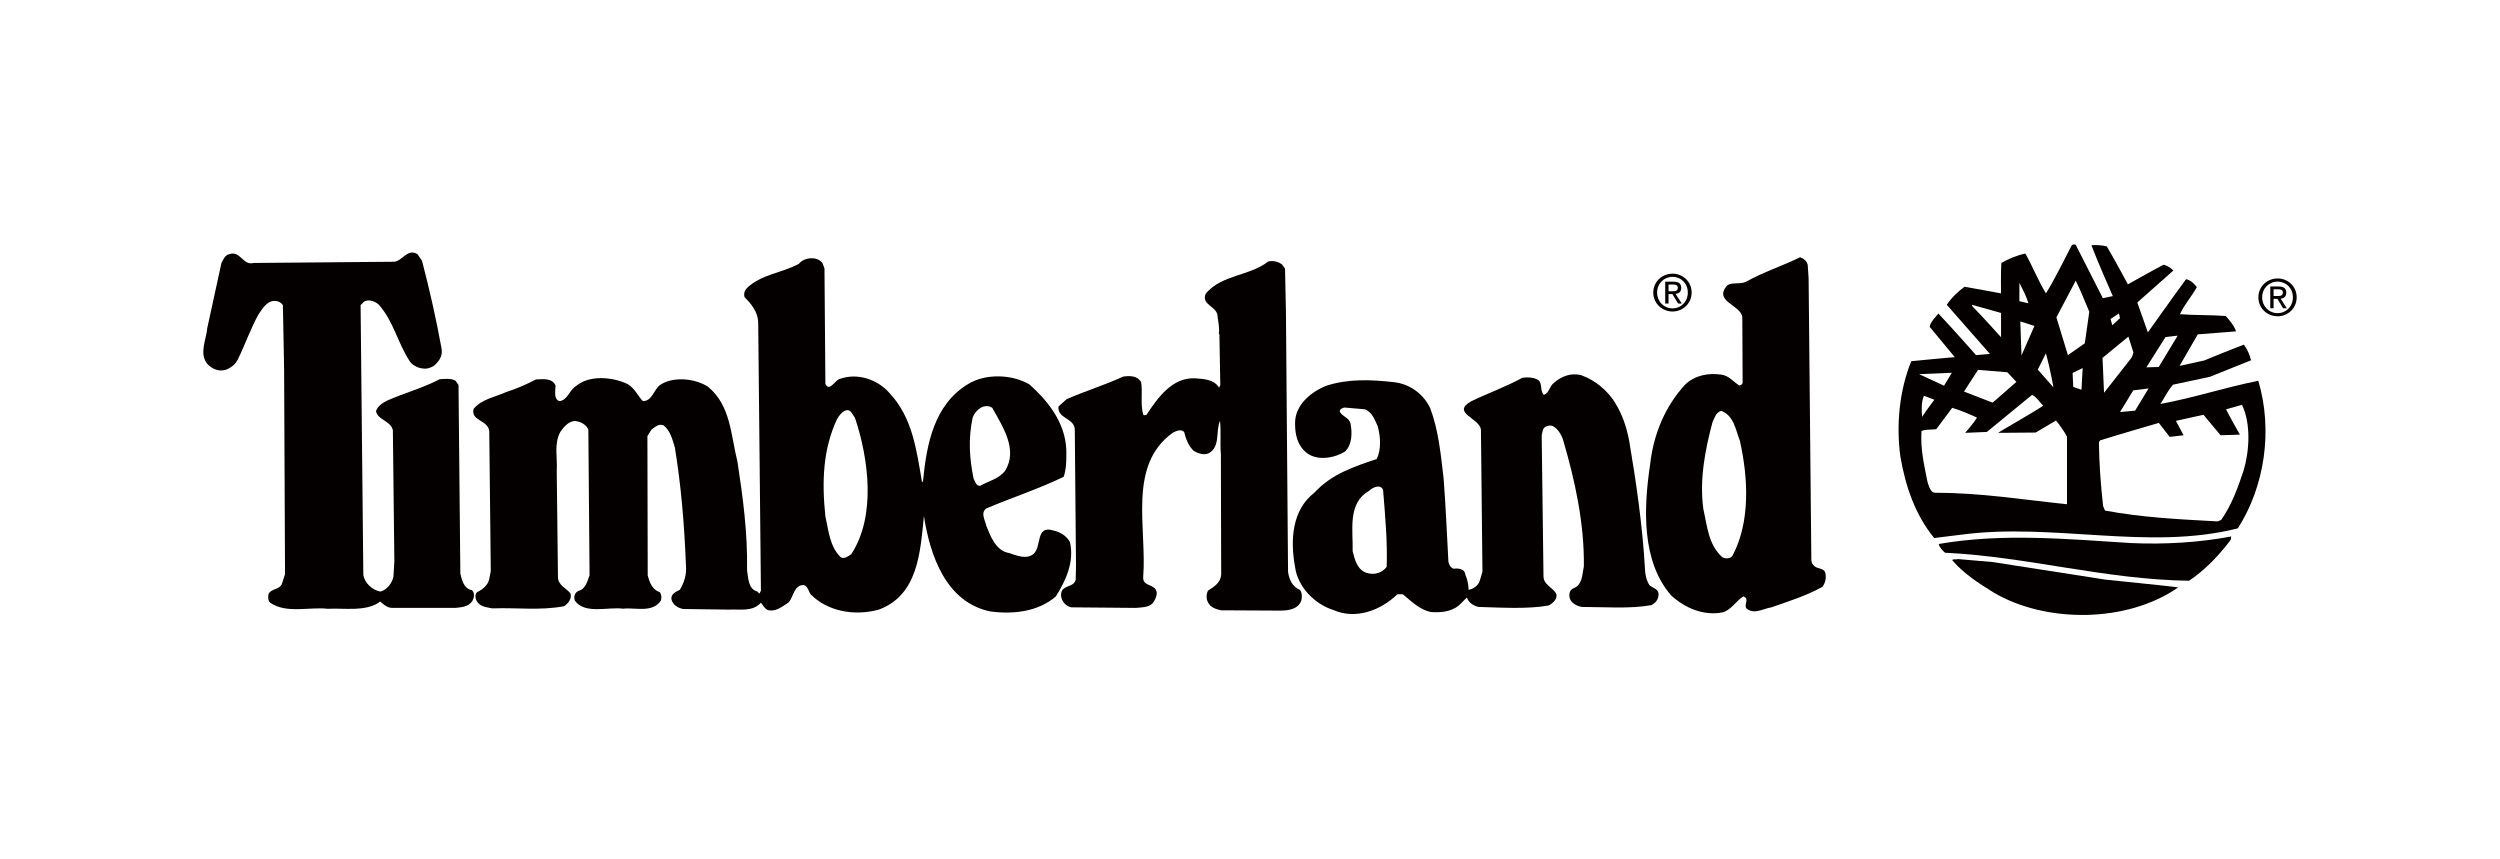 <?xml version="1.0" encoding="UTF-8"?><svg id="_レイヤー_1" xmlns="http://www.w3.org/2000/svg" viewBox="0 0 907.09 311.81"><defs><style>.cls-1{fill:#040000;}</style></defs><path class="cls-1" d="M819.42,107.88c0-3.94,3.19-6.85,6.97-6.85s6.93,2.91,6.93,6.85-3.19,6.88-6.93,6.88-6.97-2.91-6.97-6.88m6.97,5.74c3.11,0,5.55-2.43,5.55-5.74s-2.44-5.7-5.55-5.7-5.6,2.45-5.6,5.7,2.46,5.74,5.6,5.74Zm-1.45-1.76h-1.2v-7.91h3.01c1.87,0,2.8,.69,2.8,2.25,0,1.42-.89,2.03-2.05,2.18l2.25,3.48h-1.35l-2.08-3.43h-1.38v3.43Zm1.43-4.45c1.02,0,1.93-.07,1.93-1.29,0-.98-.89-1.16-1.73-1.16h-1.63v2.45h1.43Z"/><path class="cls-1" d="M599.87,106.15c0-3.94,3.2-6.85,6.98-6.85s6.94,2.91,6.94,6.85-3.2,6.88-6.94,6.88-6.98-2.91-6.98-6.88m6.98,5.74c3.11,0,5.55-2.44,5.55-5.74s-2.45-5.7-5.55-5.7-5.59,2.45-5.59,5.7,2.45,5.74,5.59,5.74Zm-1.45-1.76h-1.2v-7.92h3.01c1.87,0,2.8,.69,2.8,2.25,0,1.42-.89,2.04-2.05,2.18l2.25,3.49h-1.34l-2.08-3.43h-1.38v3.43Zm1.44-4.45c1.02,0,1.93-.08,1.93-1.29,0-.98-.89-1.16-1.73-1.16h-1.63v2.45h1.44Z"/><path class="cls-1" d="M153.13,94.64c2.73,10.49,5.14,21.09,7.1,31.92,.33,2.18-.44,3.72-1.74,5.14-1.09,1.31-2.41,1.85-3.94,2.07-2.18,0-4.15-.65-5.68-2.4-4.59-6.78-6.01-14.87-11.58-20.99-1.42-1.09-3.39-1.86-5.14-.98l-1.31,1.31,.99,97.82c.44,3.06,3.28,5.58,6.23,6.12,2.4-.65,4.26-3.17,4.7-5.47l.33-5.47-.54-47.65c-.88-3.5-5.47-3.6-6.12-6.88,.54-1.86,2.62-3.17,4.26-3.93,6.23-2.73,12.79-4.48,18.8-7.65,1.86-.11,4.16-.44,5.79,.54l1.09,1.53,.66,68.42c.54,2.3,1.2,5.47,4.15,6.02,1.2,.98,.87,2.73,.22,3.93-1.42,2.19-4.04,2.3-6.12,2.52h-22.73c-1.86,.1-3.28-1.1-4.59-2.3-4.92,3.83-13.34,2.3-19.02,2.63-6.67-.77-14.97,1.86-20.87-2.19-.99-.76-.77-2.29-.65-3.16,1.09-2.19,4.37-1.42,5.02-4.16l.98-3.05-.33-74.33-.44-23.28c-.76-1.09-1.97-1.64-3.39-1.53-2.51,.22-4.04,2.84-5.36,4.7-2.95,5.25-4.92,11.04-7.54,16.4-.87,1.86-2.41,3.06-4.26,3.82-2.62,.88-5.14-.22-6.89-2.08-3.06-3.83-.33-8.85,0-13.01l5.14-23.61c.66-1.2,1.31-2.84,2.73-3.16,4.16-1.53,5.03,4.26,8.96,3.16l50.93-.44c3.06-.22,4.92-5.03,8.53-2.73l1.64,2.4"/><path class="cls-1" d="M465.17,95.96l1.09,1.53,.33,16.18,.76,93.88c.44,2.63,1.42,5.25,4.26,6.45,.87,.98,.87,2.62,.54,3.94-1.2,3.17-4.7,3.61-7.76,3.61l-21.31-.11c-1.75-.33-3.72-.99-4.7-2.73-.76-1.32-.76-2.95-.1-4.38,2.18-1.42,4.59-2.84,4.81-5.79l-.11-43.72c-.33-3.61,.11-8.75-.33-12.13-1.64,3.93,.22,9.51-4.15,11.8-1.86,.76-3.83,0-5.36-.88-1.97-1.86-2.84-4.37-3.49-6.88-1.21-1.2-2.84-.33-4.04,.22-16.62,11.81-9.4,34.65-10.82,52.47-.22,3.6,4.48,2.29,4.92,5.57,0,1.53-.65,2.84-1.53,3.94-1.53,1.53-4.05,1.43-6.02,1.64l-23.5-.21c-1.53-.34-2.84-1.54-3.39-2.96-.44-1.09-.44-2.62,.44-3.6,1.42-1.42,3.93-1.09,4.59-3.4l.11-5.35-.44-49.29c-.22-4.16-6.45-3.83-5.9-8.31l2.95-2.62c6.78-2.96,13.88-5.14,20.55-8.2,2.51-.33,5.03-.33,6.45,1.97,.66,3.61-.33,7.87,.77,11.8,.22,.44,.87,.22,1.2,.11,4.16-6.34,9.52-13.78,17.82-13.23,3.17,.22,6.77,.44,8.52,3.39l.44-.99-.33-18.47-.22-.11c.33-1.75-.11-4.04-.43-6.01,.22-4.04-6.24-4.26-4.26-8.63,5.91-6.88,15.74-6.23,22.63-11.58,1.86-.44,3.72,.11,5.03,1.09"/><path class="cls-1" d="M763,108.2l3.61-.77s-5.46-12.24-7.76-18.47c1.98-.11,3.83,0,5.58,.44,2.74,4.62,7.65,13.77,7.65,13.77,0,0,8.52-4.81,12.89-7.1,1.31,.22,2.63,1.09,3.61,2.08l-13.09,11.61,3.83,10.84s9.25-13.04,13.85-19.28c1.63,.22,2.95,1.64,3.93,2.84-1.85,3.39-4.7,6.56-6.12,9.84,5.58,.44,11.15,.22,16.61,.66,1.42,1.64,3.06,3.49,3.72,5.57l-13.88,1.09-6.61,11.44,8.99-1.98s7-2.91,14.34-5.74c1.31,1.75,2.08,3.61,2.62,5.68l-14.97,6.01-13.33,2.84c-1.97,2.19-3.07,4.7-4.6,7,11.91-2.18,23.5-6.01,35.53-8.41,5.35,18.03,2.29,38.37-7.44,53.55-32.46,8.2-66.89-2.18-100.44,2.3l-9.73,1.2c-6.89-8.42-10.38-18.69-12.24-29.4-1.64-11.7-.33-24.37,3.94-34.76,.96-.15,15.77-1.47,15.77-1.47l-9.11-11c.33-1.86,1.96-3.28,3.17-4.81,4.75,4.96,13.66,15.08,13.66,15.08l5.03-.44-15.64-17.82c1.54-2.41,4.16-4.92,6.45-6.56l13.22,2.41s-.11-7.1,.11-11.04c2.73-1.53,5.78-2.84,8.74-3.39,2.63,4.7,4.6,9.73,7.44,14.43,3.39-5.46,6.33-11.58,9.4-17.49,.32-.22,.98-.44,1.42-.11l9.84,19.35m-9.84-6.34l-7.02,13.31,4.18,13.69,6.13-4.3,1.63-11.44c-1.64-3.83-3.17-7.76-4.92-11.26Zm-20.44,.77v6.66l3.28,.77c-.77-2.63-2.08-5.03-3.28-7.43Zm-17.16,7.98v.44c3.49,3.5,10.5,11.31,10.5,11.31v-8.8l-10.5-2.95Zm53.28,3.12l-3.05,2.03,.64,2.27,2.79-2.59-.38-1.71Zm-35.79,2.9l.43,12.34,4.7-10.71-5.14-1.63Zm57.1,5.16l-4.42,.52-6.94,10.98,4.49-.13,6.87-11.37Zm-27.27,8.06l.55,12.68,9.51-12.13c.86-.9,1.14-2.54,1.14-2.54l-1.81-5.72-9.38,7.71Zm-20.54-1.64l-2.95,5.9,5.68,6.45c-.77-4.26-1.64-8.31-2.73-12.35Zm13.34,5.35l-3.65,1.77,.22,5.06,2.99,1.04,.44-7.87Zm-37.96,.65l-5.11,7.87,10.4,4.02,8.62-7.52-3.28-3.5-10.63-.88Zm-21.36,1.56l9.02,4.18,2.82-4.69-11.84,.5Zm77.68,5.87l-4.81,7.87,5.47-.5,4.89-8.06-5.55,.7Zm-36.73,1.64l-16.39,13.45-7.88,.33s3.18-3.57,4.28-5.54c-2.85-1.31-6.03-2.66-8.98-3.54l-5.79,7.76c-1.86,.22-3.94,0-5.35,.66-.44,6.45,.98,12.46,2.18,18.47,.55,1.53,.98,4.16,3.28,3.94,16.18,0,31.37,2.51,47.33,4.15v-24.48c-.77-1.64-2.89-4.59-3.98-5.9l-7.39,4.37-13.55,.11c-.11-.22,11.15-6.45,16.29-9.84-1.42-1.42-2.29-3.06-4.05-3.94Zm-39.23,.33c-.99,2.19-.87,5.35-.66,7.65,1.31-2.08,4.44-6.22,4.44-6.22l-3.78-1.44Zm115.41,3.28l-5.79,1.64c1.53,3.06,5.03,9.18,5.03,9.18l-7,.22-6.23-7.43c-3.06,.65-10,2.21-10,2.21l2.79,5.22-5.04,.6-3.93-5.08s-14.32,4.15-21.31,6.34l-.44,.66c.11,7.87,.66,15.63,1.53,23.17l.66,1.63c13.34,2.52,26.78,3.17,40.88,3.94l1.31-.55c3.82-5.47,6.01-11.59,8.09-17.81,2.18-7.22,2.73-17.16-.55-23.94Z"/><path class="cls-1" d="M298.39,95.41l.76,1.97,.33,41.97c1.64,3.06,3.5-1.75,5.57-1.97,6.12-2.08,13.22,.22,17.6,5.13,8.52,9.07,9.83,20.66,11.91,32.46l.33-.32c1.31-13.56,4.04-27.88,16.39-35.31,6.45-3.94,15.96-3.5,22.19,.11,7.65,6.78,13.77,15.19,13.44,25.58,0,2.95-.11,5.46-.98,7.98-9.07,4.38-18.8,7.54-28.09,11.48-2.19,1.64-.33,4.38,0,6.23,1.53,3.82,3.5,9.18,8.31,9.94,2.62,.88,6.45,2.52,8.96,.22,2.84-2.62,.65-10.38,7-8.42,2.51,.55,4.81,1.86,6.12,4.26,1.64,7.33-1.63,14.1-5.13,19.68-6.45,5.57-15.41,6.56-23.72,5.46-16.18-3.28-21.97-20.44-24.15-34.65-1.31,13.01-2.08,28.75-16.4,33.99-8.74,2.41-18.58,.66-24.7-5.57-.77-1.09-.98-2.84-2.51-3.39-3.61,.11-3.61,4.16-5.47,6.34-2.3,1.42-4.7,3.61-7.65,2.73-1.09-.55-1.75-1.75-2.41-2.63-3.06,3.39-7.55,2.3-11.69,2.51l-16.51-.22c-1.86-.32-3.83-1.53-4.26-3.49-.33-1.97,1.75-2.85,3.06-3.5,1.53-2.62,2.51-5.47,2.19-8.85-.55-14.43-1.75-29.07-4.04-42.85-.87-2.84-1.64-6.12-4.15-7.98-1.86-.66-3.17,.77-4.37,1.64l-1.42,2.29,.11,50.61c.65,2.4,1.64,5.14,4.37,6.01,.66,.88,.77,2.19,.33,3.17-3.06,4.48-9.4,2.3-13.66,2.84-5.36-.77-13.88,2.18-17.49-2.95-.44-1.31-.11-2.84,1.31-3.5,2.62-.66,3.28-3.61,4.04-5.69l-.44-52.9c-.87-1.85-2.95-2.95-4.92-3.06-2.3,.11-4.04,2.19-5.24,3.94-2.41,4.37-.99,9.29-1.31,14.42l.44,38.03c-.11,3.28,3.17,4.26,4.59,6.24,.44,1.96-.87,3.6-2.41,4.58-9.07,1.64-16.83,.44-26.01,.77-2.08-.44-4.48-.55-5.68-2.73-.44-.88-.77-2.41,.22-3.17,1.97-.98,3.93-2.51,4.37-4.81l.55-2.84-.55-50.83c-.55-4.04-6.78-3.61-5.69-7.98,2.95-3.61,7.76-4.26,11.8-6.12,3.72-1.2,7.33-2.73,10.82-4.59,2.63-.11,5.91-.55,7.11,2.19,0,1.97-.77,4.7,1.31,5.69,3.06-.22,3.61-3.94,6.12-5.47,4.92-4.15,13.33-3.28,18.69-.76,2.62,1.53,3.61,4.15,5.57,6.23,3.5,0,3.93-4.38,6.45-6.01,4.81-3.06,12.57-2.19,17.16,.76,8.31,6.78,8.31,17.71,10.71,27.22,1.97,12.79,3.71,25.69,3.49,39.35,.44,2.62,.33,6.88,3.72,7.76l.76,.77,.55-1.1-.99-97.38c-.1-3.71-2.51-6.66-4.92-9.07-.44-1.2,0-2.41,.76-3.28,5.36-5.13,12.68-5.46,18.91-8.85,1.96-2.41,6.56-2.84,8.53-.33m54.54,56.07c-1.64,7.76-1.2,14.65,.33,22.19,.55,.99,.87,2.73,2.41,2.62,2.95-1.74,6.56-2.4,8.96-5.35,4.91-7.76-.87-16.18-4.59-22.95-2.84-1.86-6.12,.76-7.1,3.5Zm-45.8-2.62c-1.53,.44-2.63,1.86-3.39,3.17-5.14,10.93-5.57,22.73-4.26,35.3,1.2,5.24,1.53,10.93,5.57,14.87,1.21,.76,2.73-.34,3.82-1.09,9.08-13.89,6.34-34.65,1.31-49.62-.87-.88-1.31-2.95-3.06-2.62Z"/><path class="cls-1" d="M655.9,96.07l.33,4.92,.99,102.19c0,1.2,.87,2.3,1.96,2.74,1.09,.43,2.95,.54,3.17,2.18,.33,1.75-.11,3.5-1.1,4.81-5.9,3.28-12.24,5.25-18.47,7.44-2.95,.44-6.01,2.62-8.85,.65-1.64-1.31,1.2-3.82-1.42-4.59-2.63,1.64-4.48,5.03-7.54,5.79-6.78,1.31-13.56-1.53-18.58-6.12-10.82-12.36-10.06-31.7-7.65-47.65,1.2-10.82,5.35-20.88,12.67-28.86,3.5-3.39,8.42-4.37,13.34-3.61,2.62,.43,4.15,2.51,6.34,3.93,.55-.11,1.09-.44,1.2-.98l-.12-23.94c-.76-4.48-10.59-5.57-5.46-11.47,1.97-1.2,4.81-.22,6.88-1.31,6.23-3.5,13.12-5.68,19.56-8.86,1.21,.44,2.41,1.31,2.73,2.74m-31.37,53.01c-1.97,.55-2.41,2.62-3.17,4.16-2.62,9.84-4.81,20.87-3.28,31.59,1.42,6.12,1.75,12.79,6.89,17.38,1.2,.55,2.84,.65,3.71-.66,6.45-12.24,5.68-28.09,2.62-41.65-1.53-3.93-2.18-9.18-6.78-10.82Z"/><path class="cls-1" d="M586.05,146.23c2.63,4.15,4.05,8.63,5.03,13.44,2.62,15.41,4.91,31.26,5.8,47.11,.1,1.97,.55,3.94,1.63,5.57,1.31,1.09,3.28,1.31,3.28,3.28,0,1.86-1.09,3.17-2.62,3.93-7.87,1.42-16.94,.66-25.25,.66-1.75-.33-3.72-1.31-4.37-3.17-.33-1.32-.11-3.06,1.42-3.61,3.28-1.31,3.06-5.02,3.71-7.86,.22-15.74-3.28-31.59-7.65-46.34-.65-1.75-1.85-3.72-3.71-4.7-1.42-.44-3.06,.22-3.5,1.42l-.44,1.96,.65,50.93c-.11,3.49,3.5,4.15,4.7,6.78,.33,1.86-1.42,3.28-2.73,4.04-7.76,1.42-17.48,.76-25.46,.55-1.75-.33-3.72-1.53-4.26-3.39-.77,.55-1.97,1.97-2.96,2.84-2.95,2.4-6.67,2.62-10.16,2.4-4.04-.88-6.88-3.71-10.16-6.45h-1.97c-6.13,5.9-15.19,9.29-23.28,5.69-6.78-2.08-13.01-8.53-13.88-15.74-1.75-9.62-1.09-20.55,7-26.78,6.34-6.89,14.54-9.51,22.63-12.24,1.75-3.49,1.41-8.31,.33-12.02-1.1-2.3-1.86-4.81-4.48-6.01l-7.43-.65c-.76,.11-1.64,.43-1.86,1.31,.76,1.97,3.39,2.19,3.94,4.48,.65,3.28,.65,7.65-1.97,10.16-3.82,2.4-9.95,3.5-13.88,.55-3.39-2.73-4.26-6.56-4.26-10.71-.11-6.67,5.79-11.48,11.26-13.66,7.87-2.62,16.28-2.29,24.81-1.31,5.57,.66,10.6,4.26,13.01,9.51,2.94,7.87,3.82,16.72,4.81,25.35,.77,9.84,1.2,20.33,1.75,30.28,.22,1.09,.77,2.08,1.86,2.52,1.75-.22,4.04,0,4.26,2.08,.76,1.74,1.2,3.82,1.2,5.57,1.64-.22,3.5-1.53,4.05-3.28l.98-3.28-.55-51.48c-.33-4.27-11.04-6.12-3.5-10.38,6.12-2.96,12.57-5.25,18.58-8.53,1.97-.22,4.37-.22,6.02,1.09,1.2,1.53,.33,3.72,1.74,5.14,1.97-.77,1.97-2.95,3.51-4.26,2.73-2.4,6.22-3.94,10.16-2.84,4.92,1.75,9.4,5.46,12.24,10.05m-89.4,31.91c-7.87,4.49-5.68,14.43-5.9,21.86,.76,2.95,1.64,6.78,5.13,7.87,2.73,.87,5.57,0,7.22-2.19,.33-8.96-.54-18.58-1.31-27.98-.98-2.18-3.82-.87-5.14,.44Z"/><path class="cls-1" d="M809.46,195.75c-4.05,5.46-9.29,11.04-15.2,14.97-30.6-.44-58.69-8.75-88.53-10.17-.99-.87-1.97-1.86-2.29-3.17,23.28-4.05,46.88-1.75,69.94-.33,12.03,.54,24.71-.22,36.18-2.4l-.11,1.09"/><path class="cls-1" d="M763.67,210.28c8.85,.98,17.81,1.75,26.67,2.84-18.47,12.9-47.88,13.12-67,1.86-5.25-3.28-10.82-6.78-14.98-11.7,.22-.65,1.31-.11,1.97-.44l12.68,1.09,40.66,6.34"/></svg>
